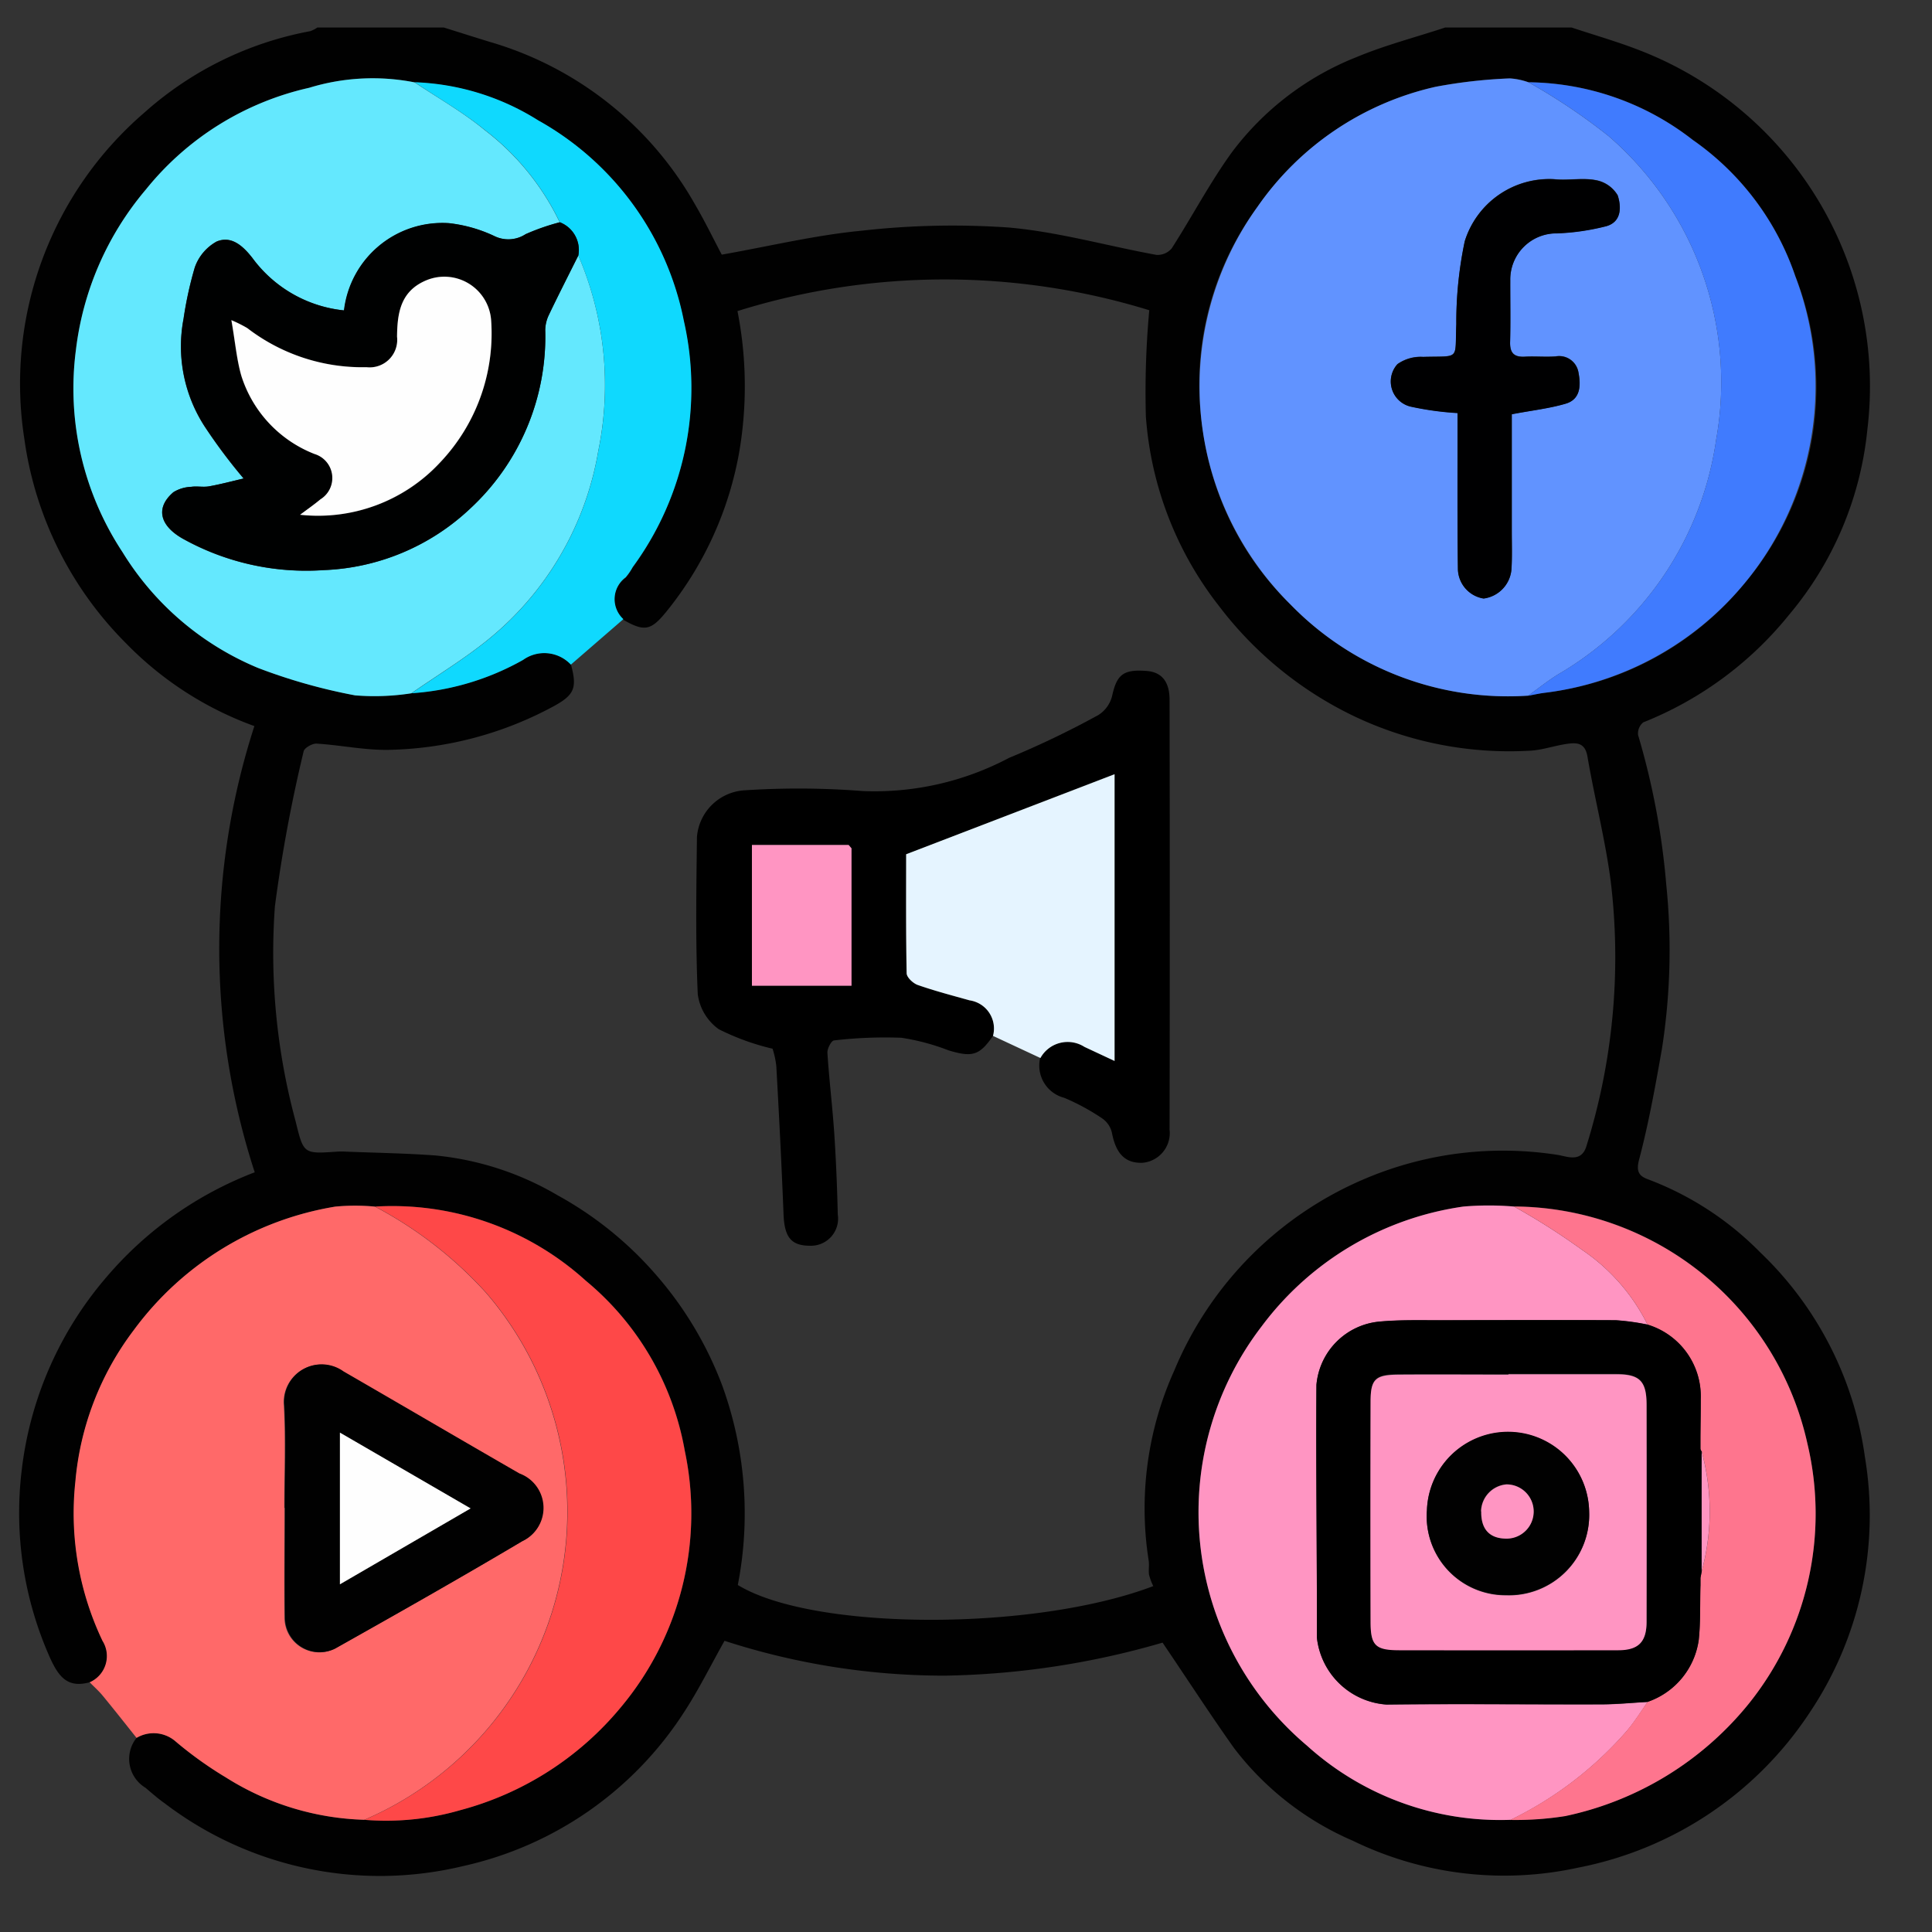 <svg xmlns="http://www.w3.org/2000/svg" xmlns:xlink="http://www.w3.org/1999/xlink" width="57" height="57" viewBox="0 0 57 57"><rect x="0" y="0" width="57" height="57" fill="#333333" stroke="none"/><defs><clipPath id="clip-path"><rect id="Rectangle_57866" data-name="Rectangle 57866" width="54.586" height="54.541" fill="none"></rect></clipPath></defs><g id="Group_144497" data-name="Group 144497" transform="translate(-293 -2277)"><rect id="Rectangle_57836" data-name="Rectangle 57836" width="57" height="57" transform="translate(293 2277)" fill="#fff" opacity="0"></rect><g id="Group_144514" data-name="Group 144514" transform="translate(293.568 2277.812)"><g id="Group_144513" data-name="Group 144513" clip-path="url(#clip-path)"><path id="Path_88797" data-name="Path 88797" d="M45.8,0c.642.213,1.292.4,1.925.641a10.63,10.63,0,0,1,6.8,11.221,10.022,10.022,0,0,1-2.3,5.452A10.516,10.516,0,0,1,47.913,20.5a.42.42,0,0,0-.152.375,21.889,21.889,0,0,1,.832,4.425,18.9,18.9,0,0,1-.128,4.828c-.194,1.1-.393,2.209-.679,3.29-.1.389.054.487.3.576a9.167,9.167,0,0,1,3.28,2.145,10.286,10.286,0,0,1,3.087,6.037,10.447,10.447,0,0,1-1.642,7.557A10.593,10.593,0,0,1,45.99,54.29a10.2,10.2,0,0,1-6.644-.794,8.763,8.763,0,0,1-3.5-2.726c-.7-.984-1.356-2-2.115-3.119a24.285,24.285,0,0,1-6.423.974,21.01,21.01,0,0,1-6.5-1.028c-.406.721-.756,1.433-1.186,2.093A10.437,10.437,0,0,1,13.1,54.242a10.478,10.478,0,0,1-8.807-1.849c-.2-.141-.381-.3-.568-.46a.993.993,0,0,1-.264-1.473.987.987,0,0,1,1.161.113,11.315,11.315,0,0,0,1.485,1.061,8.074,8.074,0,0,0,4.078,1.243,7.846,7.846,0,0,0,2.821-.284,9.217,9.217,0,0,0,4.732-3.024,8.915,8.915,0,0,0,1.9-7.579,8.407,8.407,0,0,0-2.923-5.02A8.5,8.5,0,0,0,10.5,34.786a6.24,6.24,0,0,0-1.168,0A9.241,9.241,0,0,0,3.39,38.42a8.633,8.633,0,0,0-1.728,4.473,8.747,8.747,0,0,0,.8,4.7A.845.845,0,0,1,2.08,48.82c-.631.171-.9-.125-1.167-.71a10.484,10.484,0,0,1-.843-5.526,10.623,10.623,0,0,1,2.52-5.737,10.816,10.816,0,0,1,4.357-3.073,21.316,21.316,0,0,1-.01-13.164,10.059,10.059,0,0,1-3.791-2.447A10.572,10.572,0,0,1,.151,12.141,10.548,10.548,0,0,1,3.694,2.508,10.113,10.113,0,0,1,8.587.107.874.874,0,0,0,8.795,0h3.733c.449.141.9.284,1.348.422a10.229,10.229,0,0,1,6.043,4.765c.311.531.581,1.087.807,1.514,1.417-.251,2.76-.575,4.122-.706A23.9,23.9,0,0,1,29.186,5.9c1.467.128,2.908.543,4.365.808A.545.545,0,0,0,34,6.517c.605-.941,1.127-1.941,1.782-2.844a8.505,8.505,0,0,1,3.671-2.8C40.3.519,41.2.288,42.069,0ZM44.1,34.784a8.9,8.9,0,0,0-1.489,0,9,9,0,0,0-5.953,3.53,9.008,9.008,0,0,0,1.333,12.374,8.491,8.491,0,0,0,5.995,2.19,9.324,9.324,0,0,0,1.624-.113,9.478,9.478,0,0,0,5.426-3.328,8.948,8.948,0,0,0,1.721-7.657,8.919,8.919,0,0,0-8.657-7M11.664,1.618a6.392,6.392,0,0,0-3.108.159,8.6,8.6,0,0,0-4.818,3A8.959,8.959,0,0,0,1.671,9.525a8.766,8.766,0,0,0,1.376,5.951,8.528,8.528,0,0,0,4,3.418A16.583,16.583,0,0,0,9.91,19.7a7.073,7.073,0,0,0,1.663-.062,7.745,7.745,0,0,0,3.294-.984,1.075,1.075,0,0,1,1.41.139c.184.68.11.895-.511,1.232a10.647,10.647,0,0,1-4.81,1.285c-.725.022-1.454-.138-2.183-.183-.127-.008-.362.127-.383.229a44.189,44.189,0,0,0-.848,4.577,19.034,19.034,0,0,0,.612,6.339c.236.96.229.962,1.221.893a2.435,2.435,0,0,1,.267,0c.88.035,1.761.048,2.638.113a8.772,8.772,0,0,1,3.6,1.173,10.581,10.581,0,0,1,2.9,2.34,10.69,10.69,0,0,1,1.962,3.279A11.058,11.058,0,0,1,21.2,45.95c2.212,1.354,8.728,1.374,12.257.033a1.72,1.72,0,0,1-.124-.331c-.022-.139.011-.286-.012-.425a9.891,9.891,0,0,1,.754-5.6,10.535,10.535,0,0,1,5.718-5.7,10.418,10.418,0,0,1,5.581-.668c.27.037.7.246.857-.24a18.705,18.705,0,0,0,.726-7.8c-.16-1.245-.478-2.469-.69-3.709-.07-.413-.314-.416-.6-.376-.357.05-.707.176-1.065.2a10.662,10.662,0,0,1-5.2-1.006,10.942,10.942,0,0,1-4.017-3.275,10.262,10.262,0,0,1-2.146-5.577,26.5,26.5,0,0,1,.1-3.135,20.5,20.5,0,0,0-12.149.025,11.486,11.486,0,0,1,.049,4.173,10.322,10.322,0,0,1-2.085,4.617c-.493.621-.674.7-1.337.315a.8.8,0,0,1,.069-1.235,1.83,1.83,0,0,0,.206-.3A8.928,8.928,0,0,0,19.6,8.656a8.7,8.7,0,0,0-4.3-5.915,7.3,7.3,0,0,0-3.644-1.123M44.518,19.711c.152-.028.3-.061.456-.083A8.945,8.945,0,0,0,50.9,16.4,8.961,8.961,0,0,0,52.4,7.33a8.058,8.058,0,0,0-3.025-4.016,8,8,0,0,0-4.845-1.7,1.99,1.99,0,0,0-.553-.115,14.86,14.86,0,0,0-2.186.247,8.72,8.72,0,0,0-5.256,3.54,8.808,8.808,0,0,0-1.609,6.64A8.827,8.827,0,0,0,37.5,17.018a8.953,8.953,0,0,0,7.015,2.693" transform="translate(0)" fill="#010101"></path><path id="Path_88798" data-name="Path 88798" d="M23.73,343.349a8.075,8.075,0,0,1-4.078-1.243,11.309,11.309,0,0,1-1.485-1.061.987.987,0,0,0-1.161-.113c-.332-.416-.661-.835-1-1.246-.116-.141-.255-.263-.383-.394A.845.845,0,0,0,16,338.068a8.746,8.746,0,0,1-.8-4.7,8.635,8.635,0,0,1,1.728-4.473,9.241,9.241,0,0,1,5.941-3.637,6.227,6.227,0,0,1,1.168,0,11.916,11.916,0,0,1,3.286,2.552,9.892,9.892,0,0,1-3.6,15.539m-2.352-9.2h0c0,1.084-.013,2.168,0,3.252a1.025,1.025,0,0,0,1.482.9c1.85-1.04,3.7-2.087,5.522-3.169a1.081,1.081,0,0,0-.087-1.994c-1.733-1-3.459-2.009-5.19-3.011a1.105,1.105,0,0,0-1.747.986c.056,1.01.013,2.025.013,3.038" transform="translate(-13.545 -290.471)" fill="#ff6969"></path><path id="Path_88799" data-name="Path 88799" d="M335.49,32.251a8.952,8.952,0,0,1-7.015-2.693,9.059,9.059,0,0,1-.971-11.73,8.721,8.721,0,0,1,5.256-3.54,14.861,14.861,0,0,1,2.186-.247,1.983,1.983,0,0,1,.553.115,17.754,17.754,0,0,1,2.366,1.588,9.6,9.6,0,0,1,3.172,8.95,9.579,9.579,0,0,1-4.665,6.93c-.306.19-.588.417-.881.627m-.484-8.306c.577-.109,1.1-.167,1.592-.313.456-.134.444-.571.374-.929a.577.577,0,0,0-.673-.464c-.3.022-.6-.009-.905.008-.322.018-.446-.109-.437-.434.016-.6,0-1.207.005-1.811a1.361,1.361,0,0,1,1.383-1.394,6.89,6.89,0,0,0,1.435-.208c.479-.124.458-.592.35-.915a.948.948,0,0,0-.657-.448c-.395-.074-.818.019-1.221-.027a2.612,2.612,0,0,0-2.633,1.831,11.556,11.556,0,0,0-.249,2.447c-.045,1.08.129.934-.979.965a1.194,1.194,0,0,0-.757.213.762.762,0,0,0,.385,1.252,8.867,8.867,0,0,0,1.387.191c0,.159,0,.332,0,.5,0,1.367-.007,2.735.011,4.1a.9.9,0,0,0,.759.872A.945.945,0,0,0,335,28.5c.021-.372.008-.746.008-1.118,0-1.169,0-2.338,0-3.441" transform="translate(-290.972 -12.539)" fill="#6193ff"></path><path id="Path_88800" data-name="Path 88800" d="M24.984,32.045a7.072,7.072,0,0,1-1.663.062,16.578,16.578,0,0,1-2.863-.809,8.528,8.528,0,0,1-4-3.418,8.765,8.765,0,0,1-1.376-5.951,8.959,8.959,0,0,1,2.067-4.748,8.6,8.6,0,0,1,4.818-3,6.391,6.391,0,0,1,3.108-.16c.69.461,1.42.873,2.059,1.4a7.494,7.494,0,0,1,2.224,2.731,6.609,6.609,0,0,0-1.005.35.934.934,0,0,1-.932.052,4.224,4.224,0,0,0-1.329-.376A2.922,2.922,0,0,0,23,20.749,3.837,3.837,0,0,1,20.29,19.2c-.288-.369-.625-.663-1.055-.485a1.4,1.4,0,0,0-.645.765A11.028,11.028,0,0,0,18.257,21a4.337,4.337,0,0,0,.627,3.18,16.124,16.124,0,0,0,1.146,1.53c-.324.075-.669.168-1.019.231-.172.031-.357-.011-.531.015a1.078,1.078,0,0,0-.521.157c-.53.452-.414.975.261,1.364a7.487,7.487,0,0,0,4.167.936A6.657,6.657,0,0,0,26.708,26.6a6.914,6.914,0,0,0,2.222-5.283,1.083,1.083,0,0,1,.108-.439c.281-.588.577-1.168.868-1.751a9.679,9.679,0,0,1,.588,5.773,9.127,9.127,0,0,1-3.261,5.569c-.709.574-1.5,1.051-2.248,1.572" transform="translate(-13.412 -12.403)" fill="#64e8fe"></path><path id="Path_88801" data-name="Path 88801" d="M334.689,343.309a8.492,8.492,0,0,1-5.995-2.19,9.008,9.008,0,0,1-1.333-12.374,9,9,0,0,1,5.953-3.53,8.906,8.906,0,0,1,1.489,0,20.31,20.31,0,0,1,2.008,1.278,5.759,5.759,0,0,1,1.933,2.208,6.921,6.921,0,0,0-.93-.129c-1.721-.013-3.442-.009-5.163,0-.6,0-1.209-.016-1.808.039a2.055,2.055,0,0,0-1.869,1.868c-.018,2.483.019,4.966.013,7.45a2.221,2.221,0,0,0,2.057,1.981c2.111-.026,4.223,0,6.334-.006.456,0,.912-.047,1.368-.072-.212.3-.4.609-.641.884a10.794,10.794,0,0,1-3.416,2.6" transform="translate(-290.703 -290.43)" fill="#ff95c2"></path><path id="Path_88802" data-name="Path 88802" d="M95.321,343.5a9.892,9.892,0,0,0,3.6-15.539,11.919,11.919,0,0,0-3.286-2.552,8.5,8.5,0,0,1,6.211,2.185,8.406,8.406,0,0,1,2.923,5.02,8.915,8.915,0,0,1-1.895,7.579,9.218,9.218,0,0,1-4.732,3.025,7.85,7.85,0,0,1-2.821.284" transform="translate(-85.135 -290.623)" fill="#fe4848"></path><path id="Path_88803" data-name="Path 88803" d="M415.689,328.989a5.759,5.759,0,0,0-1.933-2.208,20.332,20.332,0,0,0-2.008-1.278,8.92,8.92,0,0,1,8.657,7,8.948,8.948,0,0,1-1.721,7.657,9.478,9.478,0,0,1-5.426,3.328,9.334,9.334,0,0,1-1.624.113,10.794,10.794,0,0,0,3.416-2.6c.236-.275.428-.588.641-.884a2.263,2.263,0,0,0,1.508-1.834c.055-.524.035-1.056.049-1.585q0-.118,0-.236l.038-.2a6.692,6.692,0,0,0,0-3.528.135.135,0,0,1-.039-.092q0-.171,0-.342c0-.37.013-.74.009-1.11a2.211,2.211,0,0,0-1.569-2.2" transform="translate(-367.648 -290.719)" fill="#fe758e"></path><path id="Path_88804" data-name="Path 88804" d="M416.61,33.215c.293-.21.575-.437.881-.627a9.579,9.579,0,0,0,4.665-6.93,9.605,9.605,0,0,0-3.172-8.95,17.74,17.74,0,0,0-2.366-1.588,8,8,0,0,1,4.845,1.7,8.057,8.057,0,0,1,3.025,4.016,9.113,9.113,0,0,1-7.423,12.3c-.153.021-.3.055-.456.083" transform="translate(-372.092 -13.504)" fill="#407bfe"></path><path id="Path_88805" data-name="Path 88805" d="M108.3,33.168c.752-.521,1.539-1,2.248-1.572a9.127,9.127,0,0,0,3.261-5.569,9.68,9.68,0,0,0-.588-5.773.877.877,0,0,0-.547-.983,7.494,7.494,0,0,0-2.224-2.731c-.639-.523-1.37-.934-2.059-1.4a7.305,7.305,0,0,1,3.643,1.123,8.7,8.7,0,0,1,4.3,5.915,8.929,8.929,0,0,1-1.509,7.267,1.839,1.839,0,0,1-.206.3.8.8,0,0,0-.069,1.235L113,32.323a1.075,1.075,0,0,0-1.41-.139,7.746,7.746,0,0,1-3.294.984" transform="translate(-96.726 -13.526)" fill="#0fd9fe"></path><path id="Path_88806" data-name="Path 88806" d="M73.189,373.466c0-1.013.044-2.028-.013-3.038a1.105,1.105,0,0,1,1.747-.986c1.731,1,3.457,2.013,5.19,3.011a1.082,1.082,0,0,1,.088,1.995c-1.825,1.083-3.672,2.129-5.522,3.169a1.025,1.025,0,0,1-1.482-.9c-.018-1.084,0-2.168,0-3.252Zm1.626,2.257,3.856-2.239-3.856-2.236Z" transform="translate(-65.355 -329.793)" fill="#010101"></path><path id="Path_88807" data-name="Path 88807" d="M195.668,188.357c-.4.578-.609.638-1.316.424a6.554,6.554,0,0,0-1.388-.37,12.973,12.973,0,0,0-1.987.079c-.078.007-.2.241-.194.363.05.783.146,1.563.2,2.346.054.808.087,1.618.106,2.427a.8.8,0,0,1-.82.921c-.559,0-.753-.256-.78-.924-.057-1.458-.132-2.916-.213-4.373a2.581,2.581,0,0,0-.111-.516,7.09,7.09,0,0,1-1.59-.577,1.515,1.515,0,0,1-.617-1.032c-.068-1.542-.042-3.09-.024-4.635a1.5,1.5,0,0,1,1.435-1.381,24.248,24.248,0,0,1,3.46.024,8.48,8.48,0,0,0,4.315-.98,26.47,26.47,0,0,0,2.634-1.264.932.932,0,0,0,.406-.567c.137-.62.324-.789,1.026-.732.514.042.667.415.668.848q.012,6.342,0,12.685a.88.88,0,0,1-.8.977c-.512.016-.782-.269-.9-.881a.707.707,0,0,0-.278-.422,6.5,6.5,0,0,0-1.129-.614.981.981,0,0,1-.711-1.176.919.919,0,0,1,1.3-.328c.288.135.576.269.889.415v-8.46L193.107,183c0,1.1-.01,2.306.015,3.512,0,.121.191.3.329.345.5.175,1.016.309,1.528.453a.84.84,0,0,1,.69,1.05m-4.174-5.538-.085-.1h-2.853v4.153h2.938Z" transform="translate(-166.94 -158.606)"></path><path id="Path_88808" data-name="Path 88808" d="M247.419,213.884a.84.84,0,0,0-.69-1.05c-.511-.143-1.027-.278-1.528-.453-.138-.048-.326-.224-.329-.345-.024-1.206-.015-2.413-.015-3.512l6.15-2.361v8.46l-.888-.415a.919.919,0,0,0-1.3.328l-1.4-.653" transform="translate(-218.691 -184.133)" fill="#e5f4ff"></path><path id="Path_88809" data-name="Path 88809" d="M382.188,48.677c0,1.1,0,2.272,0,3.441,0,.373.013.747-.008,1.118a.945.945,0,0,1-.822.883.9.9,0,0,1-.759-.872c-.018-1.367-.01-2.735-.011-4.1,0-.173,0-.346,0-.5a8.87,8.87,0,0,1-1.387-.191.762.762,0,0,1-.385-1.252,1.193,1.193,0,0,1,.757-.213c1.108-.031.934.115.979-.965a11.56,11.56,0,0,1,.249-2.447,2.612,2.612,0,0,1,2.633-1.831c.4.047.826-.047,1.221.027a.948.948,0,0,1,.657.448c.108.324.129.791-.35.915a6.891,6.891,0,0,1-1.435.208,1.361,1.361,0,0,0-1.383,1.394c0,.6.011,1.208-.005,1.811-.009.325.115.452.437.434.3-.017.6.014.905-.008a.577.577,0,0,1,.673.464c.069.358.082.795-.374.929-.495.146-1.015.2-1.592.313" transform="translate(-338.155 -37.271)" fill="#000001"></path><path id="Path_88810" data-name="Path 88810" d="M51.168,53.764a.877.877,0,0,1,.547.983c-.291.583-.587,1.163-.868,1.751a1.081,1.081,0,0,0-.108.439,6.914,6.914,0,0,1-2.221,5.283A6.658,6.658,0,0,1,44.2,64.026a7.487,7.487,0,0,1-4.167-.936c-.675-.389-.791-.912-.261-1.364a1.078,1.078,0,0,1,.521-.157c.174-.026.359.016.531-.015.35-.063.695-.156,1.019-.231a16.145,16.145,0,0,1-1.146-1.53,4.337,4.337,0,0,1-.627-3.18A11.018,11.018,0,0,1,40.4,55.1a1.4,1.4,0,0,1,.645-.765c.43-.177.767.116,1.055.485A3.837,3.837,0,0,0,44.8,56.365a2.922,2.922,0,0,1,3.1-2.575,4.228,4.228,0,0,1,1.329.376.934.934,0,0,0,.932-.052,6.62,6.62,0,0,1,1.005-.35m-9.691,2.891c.114.657.156,1.16.292,1.635A3.656,3.656,0,0,0,43.931,60.6a.74.74,0,0,1,.184,1.341c-.189.153-.388.293-.6.455a4.909,4.909,0,0,0,4.129-1.542,5.525,5.525,0,0,0,1.5-4.186,1.384,1.384,0,0,0-1.9-1.2c-.776.316-.869.965-.877,1.669a.812.812,0,0,1-.9.9,5.569,5.569,0,0,1-3.519-1.154,4.044,4.044,0,0,0-.471-.235" transform="translate(-35.221 -48.019)" fill="#000101"></path><path id="Path_88811" data-name="Path 88811" d="M369.435,364.7c-.014.529.005,1.06-.049,1.585a2.263,2.263,0,0,1-1.508,1.834c-.456.025-.912.071-1.368.072-2.111.006-4.223-.02-6.334.006a2.221,2.221,0,0,1-2.057-1.981c.006-2.483-.031-4.967-.013-7.45a2.055,2.055,0,0,1,1.869-1.868c.6-.055,1.2-.037,1.808-.039,1.721,0,3.442-.008,5.163,0a6.92,6.92,0,0,1,.93.129,2.211,2.211,0,0,1,1.569,2.2c0,.37-.005.74-.009,1.11q0,.171,0,.342a.135.135,0,0,0,.039.092q0,1.764,0,3.528l-.038.2q0,.118,0,.236m-5.665-6.243c-1.084,0-2.168-.006-3.252,0-.677,0-.814.135-.816.8q-.01,3.252,0,6.5c0,.694.146.83.856.831q3.225.005,6.451,0c.594,0,.835-.242.836-.842q.006-3.2,0-6.4c0-.689-.2-.892-.876-.9-1.066,0-2.133,0-3.2,0" transform="translate(-319.835 -318.721)"></path><path id="Path_88812" data-name="Path 88812" d="M464.513,396.726q0-1.764,0-3.528a6.692,6.692,0,0,1,0,3.528" transform="translate(-414.877 -351.182)" fill="#ff95c2"></path><path id="Path_88813" data-name="Path 88813" d="M464.156,389.486q0-.171,0-.342,0,.171,0,.342" transform="translate(-414.558 -347.561)" fill="#5d323f"></path><path id="Path_88814" data-name="Path 88814" d="M464.162,428.293l0-.236,0,.236" transform="translate(-414.561 -382.316)" fill="#5d323f"></path><path id="Path_88815" data-name="Path 88815" d="M88.535,392.422v-4.475l3.856,2.236-3.856,2.239" transform="translate(-79.074 -346.492)" fill="#fefefe"></path><path id="Path_88816" data-name="Path 88816" d="M205.225,225.783v4.057h-2.938v-4.153h2.853l.085.1" transform="translate(-180.671 -201.57)" fill="#ff95c2"></path><path id="Path_88817" data-name="Path 88817" d="M229.073,225.783l-.085-.1.085.1" transform="translate(-204.519 -201.57)" fill="#ca769a"></path><path id="Path_88818" data-name="Path 88818" d="M58.542,70.1a4.048,4.048,0,0,1,.471.235,5.569,5.569,0,0,0,3.519,1.154.812.812,0,0,0,.9-.9c.008-.7.1-1.352.877-1.669a1.384,1.384,0,0,1,1.9,1.2A5.525,5.525,0,0,1,64.7,74.3a4.909,4.909,0,0,1-4.129,1.542c.216-.162.415-.3.6-.455A.74.74,0,0,0,61,74.05a3.656,3.656,0,0,1-2.162-2.312c-.136-.475-.178-.978-.292-1.635" transform="translate(-52.286 -61.467)" fill="#fefefe"></path><path id="Path_88819" data-name="Path 88819" d="M377.11,371.829c1.066,0,2.133,0,3.2,0,.674,0,.875.207.876.9q.005,3.2,0,6.4c0,.6-.241.841-.836.842q-3.226.005-6.451,0c-.711,0-.854-.136-.856-.831q-.009-3.252,0-6.5c0-.664.139-.794.816-.8,1.084-.008,2.168,0,3.252,0m-2.407,4.029a2.326,2.326,0,0,0,2.335,2.482,2.369,2.369,0,0,0,2.453-2.455,2.394,2.394,0,0,0-4.787-.027" transform="translate(-333.175 -332.095)" fill="#ff95c2"></path><path id="Path_88820" data-name="Path 88820" d="M388.6,389.727a2.394,2.394,0,0,1,4.787.027,2.369,2.369,0,0,1-2.453,2.455,2.326,2.326,0,0,1-2.335-2.482m1.6.015c-.009.527.249.8.747.8a.8.8,0,1,0,0-1.6.818.818,0,0,0-.752.794" transform="translate(-347.07 -345.964)" fill="#010101"></path><path id="Path_88821" data-name="Path 88821" d="M403.612,403.045a.818.818,0,0,1,.752-.794.8.8,0,1,1,0,1.6c-.5,0-.756-.276-.747-.8" transform="translate(-360.483 -359.268)" fill="#ff95c2"></path></g></g></g></svg>